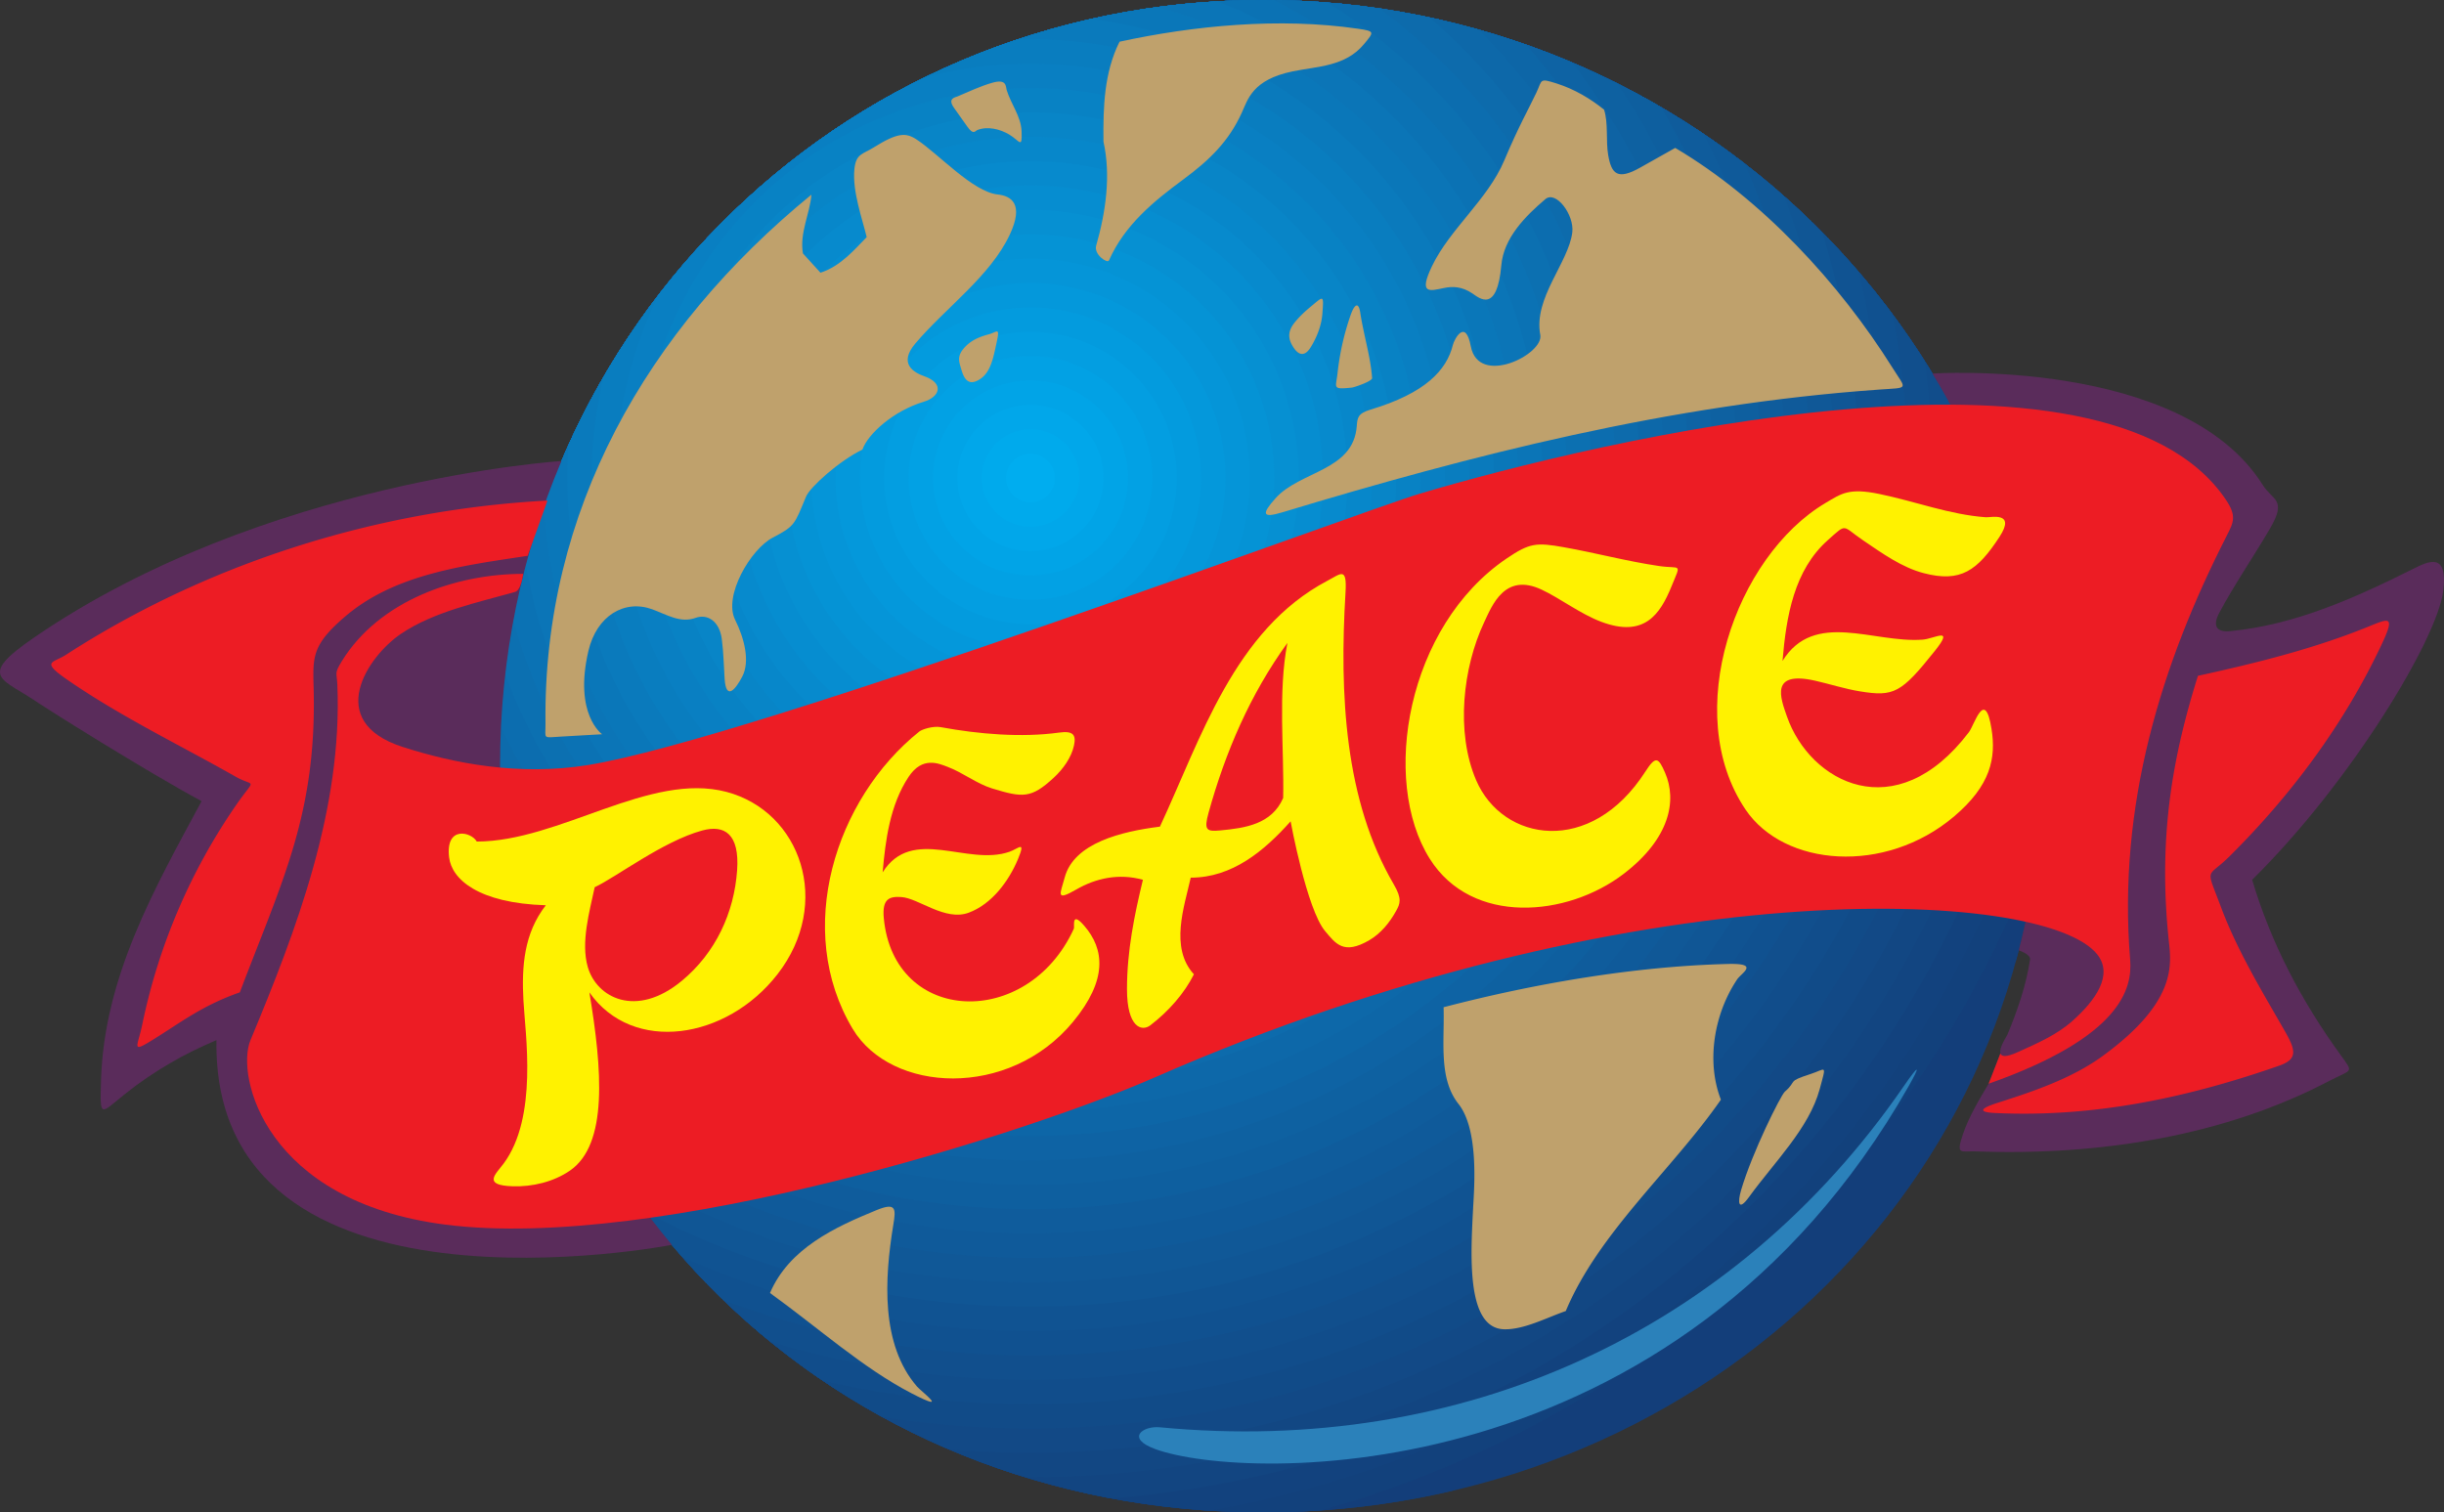 <svg xmlns="http://www.w3.org/2000/svg" width="432.462" height="267.68"><rect width="100%" height="100%" fill="#333333" stroke="none"/><defs><clipPath id="a"><path d="M177 255h273v268H177Zm0 0"/></clipPath><clipPath id="b"><path d="M312.152 255.004c76.098 0 137.79 60.625 137.79 135.406s-61.692 132.274-137.79 132.274c-76.097 0-135.066-57.493-135.066-132.274s58.969-135.406 135.066-135.406zm0 0"/></clipPath><clipPath id="c"><path d="M177 255h273v266H177Zm0 0"/></clipPath><clipPath id="d"><path d="M312.152 255.004c76.098 0 137.79 60.625 137.79 135.406s-61.692 132.274-137.79 132.274c-76.097 0-135.066-57.493-135.066-132.274s58.969-135.406 135.066-135.406zm0 0"/></clipPath><clipPath id="e"><path d="M177 255h271v262H177Zm0 0"/></clipPath><clipPath id="f"><path d="M312.152 255.004c76.098 0 137.79 60.625 137.79 135.406s-61.692 132.274-137.79 132.274c-76.097 0-135.066-57.493-135.066-132.274s58.969-135.406 135.066-135.406zm0 0"/></clipPath><clipPath id="g"><path d="M177 255h267v258H177Zm0 0"/></clipPath><clipPath id="h"><path d="M312.152 255.004c76.098 0 137.79 60.625 137.79 135.406s-61.692 132.274-137.79 132.274c-76.097 0-135.066-57.493-135.066-132.274s58.969-135.406 135.066-135.406zm0 0"/></clipPath><clipPath id="i"><path d="M177 255h263v253H177Zm0 0"/></clipPath><clipPath id="j"><path d="M312.152 255.004c76.098 0 137.79 60.625 137.79 135.406s-61.692 132.274-137.79 132.274c-76.097 0-135.066-57.493-135.066-132.274s58.969-135.406 135.066-135.406zm0 0"/></clipPath><clipPath id="k"><path d="M177 255h258v249H177Zm0 0"/></clipPath><clipPath id="l"><path d="M312.152 255.004c76.098 0 137.79 60.625 137.79 135.406s-61.692 132.274-137.79 132.274c-76.097 0-135.066-57.493-135.066-132.274s58.969-135.406 135.066-135.406zm0 0"/></clipPath><clipPath id="m"><path d="M177 255h254v245H177Zm0 0"/></clipPath><clipPath id="n"><path d="M312.152 255.004c76.098 0 137.79 60.625 137.79 135.406s-61.692 132.274-137.79 132.274c-76.097 0-135.066-57.493-135.066-132.274s58.969-135.406 135.066-135.406zm0 0"/></clipPath><clipPath id="o"><path d="M177 255h250v240H177Zm0 0"/></clipPath><clipPath id="p"><path d="M312.152 255.004c76.098 0 137.79 60.625 137.79 135.406s-61.692 132.274-137.79 132.274c-76.097 0-135.066-57.493-135.066-132.274s58.969-135.406 135.066-135.406zm0 0"/></clipPath><clipPath id="q"><path d="M177 255h245v236H177Zm0 0"/></clipPath><clipPath id="r"><path d="M312.152 255.004c76.098 0 137.79 60.625 137.79 135.406s-61.692 132.274-137.79 132.274c-76.097 0-135.066-57.493-135.066-132.274s58.969-135.406 135.066-135.406zm0 0"/></clipPath><clipPath id="s"><path d="M177 255h241v232H177Zm0 0"/></clipPath><clipPath id="t"><path d="M312.152 255.004c76.098 0 137.79 60.625 137.79 135.406s-61.692 132.274-137.79 132.274c-76.097 0-135.066-57.493-135.066-132.274s58.969-135.406 135.066-135.406zm0 0"/></clipPath><clipPath id="u"><path d="M177 255h237v227H177Zm0 0"/></clipPath><clipPath id="v"><path d="M312.152 255.004c76.098 0 137.79 60.625 137.79 135.406s-61.692 132.274-137.79 132.274c-76.097 0-135.066-57.493-135.066-132.274s58.969-135.406 135.066-135.406zm0 0"/></clipPath><clipPath id="w"><path d="M177 255h232v223H177Zm0 0"/></clipPath><clipPath id="x"><path d="M312.152 255.004c76.098 0 137.79 60.625 137.79 135.406s-61.692 132.274-137.79 132.274c-76.097 0-135.066-57.493-135.066-132.274s58.969-135.406 135.066-135.406zm0 0"/></clipPath><clipPath id="y"><path d="M177 255h228v219H177Zm0 0"/></clipPath><clipPath id="z"><path d="M312.152 255.004c76.098 0 137.79 60.625 137.79 135.406s-61.692 132.274-137.79 132.274c-76.097 0-135.066-57.493-135.066-132.274s58.969-135.406 135.066-135.406zm0 0"/></clipPath><clipPath id="A"><path d="M177 255h224v215H177Zm0 0"/></clipPath><clipPath id="B"><path d="M312.152 255.004c76.098 0 137.79 60.625 137.79 135.406s-61.692 132.274-137.79 132.274c-76.097 0-135.066-57.493-135.066-132.274s58.969-135.406 135.066-135.406zm0 0"/></clipPath><clipPath id="C"><path d="M177 255h220v210H177Zm0 0"/></clipPath><clipPath id="D"><path d="M312.152 255.004c76.098 0 137.79 60.625 137.79 135.406s-61.692 132.274-137.79 132.274c-76.097 0-135.066-57.493-135.066-132.274s58.969-135.406 135.066-135.406zm0 0"/></clipPath><clipPath id="E"><path d="M177 255h215v206H177Zm0 0"/></clipPath><clipPath id="F"><path d="M312.152 255.004c76.098 0 137.79 60.625 137.79 135.406s-61.692 132.274-137.79 132.274c-76.097 0-135.066-57.493-135.066-132.274s58.969-135.406 135.066-135.406zm0 0"/></clipPath><clipPath id="G"><path d="M177 255h211v202H177Zm0 0"/></clipPath><clipPath id="H"><path d="M312.152 255.004c76.098 0 137.79 60.625 137.79 135.406s-61.692 132.274-137.79 132.274c-76.097 0-135.066-57.493-135.066-132.274s58.969-135.406 135.066-135.406zm0 0"/></clipPath><clipPath id="I"><path d="M177 255h207v197H177Zm0 0"/></clipPath><clipPath id="J"><path d="M312.152 255.004c76.098 0 137.79 60.625 137.79 135.406s-61.692 132.274-137.79 132.274c-76.097 0-135.066-57.493-135.066-132.274s58.969-135.406 135.066-135.406zm0 0"/></clipPath><clipPath id="K"><path d="M177 255h202v193H177Zm0 0"/></clipPath><clipPath id="L"><path d="M312.152 255.004c76.098 0 137.79 60.625 137.79 135.406s-61.692 132.274-137.79 132.274c-76.097 0-135.066-57.493-135.066-132.274s58.969-135.406 135.066-135.406zm0 0"/></clipPath><clipPath id="M"><path d="M177 255h198v189H177Zm0 0"/></clipPath><clipPath id="N"><path d="M312.152 255.004c76.098 0 137.79 60.625 137.79 135.406s-61.692 132.274-137.79 132.274c-76.097 0-135.066-57.493-135.066-132.274s58.969-135.406 135.066-135.406zm0 0"/></clipPath><clipPath id="O"><path d="M177 255h194v184H177Zm0 0"/></clipPath><clipPath id="P"><path d="M312.152 255.004c76.098 0 137.79 60.625 137.79 135.406s-61.692 132.274-137.79 132.274c-76.097 0-135.066-57.493-135.066-132.274s58.969-135.406 135.066-135.406zm0 0"/></clipPath><clipPath id="Q"><path d="M177 255h189v180H177Zm0 0"/></clipPath><clipPath id="R"><path d="M312.152 255.004c76.098 0 137.79 60.625 137.79 135.406s-61.692 132.274-137.79 132.274c-76.097 0-135.066-57.493-135.066-132.274s58.969-135.406 135.066-135.406zm0 0"/></clipPath><clipPath id="S"><path d="M180 255h182v176H180Zm0 0"/></clipPath><clipPath id="T"><path d="M312.152 255.004c76.098 0 137.79 60.625 137.79 135.406s-61.692 132.274-137.79 132.274c-76.097 0-135.066-57.493-135.066-132.274s58.969-135.406 135.066-135.406zm0 0"/></clipPath><clipPath id="U"><path d="M184 255h174v171H184Zm0 0"/></clipPath><clipPath id="V"><path d="M312.152 255.004c76.098 0 137.79 60.625 137.79 135.406s-61.692 132.274-137.79 132.274c-76.097 0-135.066-57.493-135.066-132.274s58.969-135.406 135.066-135.406zm0 0"/></clipPath><clipPath id="W"><path d="M188 257h165v165H188Zm0 0"/></clipPath><clipPath id="X"><path d="M312.152 255.004c76.098 0 137.79 60.625 137.79 135.406s-61.692 132.274-137.79 132.274c-76.097 0-135.066-57.493-135.066-132.274s58.969-135.406 135.066-135.406zm0 0"/></clipPath><clipPath id="Y"><path d="M193 261h156v157H193Zm0 0"/></clipPath><clipPath id="Z"><path d="M312.152 255.004c76.098 0 137.79 60.625 137.79 135.406s-61.692 132.274-137.79 132.274c-76.097 0-135.066-57.493-135.066-132.274s58.969-135.406 135.066-135.406zm0 0"/></clipPath><clipPath id="aa"><path d="M197 266h148v147H197Zm0 0"/></clipPath><clipPath id="ab"><path d="M312.152 255.004c76.098 0 137.79 60.625 137.79 135.406s-61.692 132.274-137.79 132.274c-76.097 0-135.066-57.493-135.066-132.274s58.969-135.406 135.066-135.406zm0 0"/></clipPath><clipPath id="ac"><path d="M201 270h139v139H201Zm0 0"/></clipPath><clipPath id="ad"><path d="M312.152 255.004c76.098 0 137.79 60.625 137.79 135.406s-61.692 132.274-137.79 132.274c-76.097 0-135.066-57.493-135.066-132.274s58.969-135.406 135.066-135.406zm0 0"/></clipPath><clipPath id="ae"><path d="M206 274h130v131H206Zm0 0"/></clipPath><clipPath id="af"><path d="M312.152 255.004c76.098 0 137.79 60.625 137.79 135.406s-61.692 132.274-137.79 132.274c-76.097 0-135.066-57.493-135.066-132.274s58.969-135.406 135.066-135.406zm0 0"/></clipPath><clipPath id="ag"><path d="M210 279h122v121H210Zm0 0"/></clipPath><clipPath id="ah"><path d="M312.152 255.004c76.098 0 137.79 60.625 137.79 135.406s-61.692 132.274-137.79 132.274c-76.097 0-135.066-57.493-135.066-132.274s58.969-135.406 135.066-135.406zm0 0"/></clipPath><clipPath id="ai"><path d="M214 283h114v113H214Zm0 0"/></clipPath><clipPath id="aj"><path d="M312.152 255.004c76.098 0 137.79 60.625 137.79 135.406s-61.692 132.274-137.79 132.274c-76.097 0-135.066-57.493-135.066-132.274s58.969-135.406 135.066-135.406zm0 0"/></clipPath><clipPath id="ak"><path d="M219 287h104v105H219Zm0 0"/></clipPath><clipPath id="al"><path d="M312.152 255.004c76.098 0 137.79 60.625 137.79 135.406s-61.692 132.274-137.79 132.274c-76.097 0-135.066-57.493-135.066-132.274s58.969-135.406 135.066-135.406zm0 0"/></clipPath><clipPath id="am"><path d="M223 292h96v96h-96zm0 0"/></clipPath><clipPath id="an"><path d="M312.152 255.004c76.098 0 137.79 60.625 137.79 135.406s-61.692 132.274-137.79 132.274c-76.097 0-135.066-57.493-135.066-132.274s58.969-135.406 135.066-135.406zm0 0"/></clipPath><clipPath id="ao"><path d="M227 296h88v87h-88zm0 0"/></clipPath><clipPath id="ap"><path d="M312.152 255.004c76.098 0 137.79 60.625 137.79 135.406s-61.692 132.274-137.79 132.274c-76.097 0-135.066-57.493-135.066-132.274s58.969-135.406 135.066-135.406zm0 0"/></clipPath><clipPath id="aq"><path d="M232 300h78v79h-78zm0 0"/></clipPath><clipPath id="ar"><path d="M312.152 255.004c76.098 0 137.79 60.625 137.79 135.406s-61.692 132.274-137.79 132.274c-76.097 0-135.066-57.493-135.066-132.274s58.969-135.406 135.066-135.406zm0 0"/></clipPath><clipPath id="as"><path d="M236 305h70v70h-70zm0 0"/></clipPath><clipPath id="at"><path d="M312.152 255.004c76.098 0 137.79 60.625 137.79 135.406s-61.692 132.274-137.79 132.274c-76.097 0-135.066-57.493-135.066-132.274s58.969-135.406 135.066-135.406zm0 0"/></clipPath><clipPath id="au"><path d="M240 309h62v61h-62zm0 0"/></clipPath><clipPath id="av"><path d="M312.152 255.004c76.098 0 137.79 60.625 137.79 135.406s-61.692 132.274-137.79 132.274c-76.097 0-135.066-57.493-135.066-132.274s58.969-135.406 135.066-135.406zm0 0"/></clipPath><clipPath id="aw"><path d="M245 313h52v53h-52zm0 0"/></clipPath><clipPath id="ax"><path d="M312.152 255.004c76.098 0 137.79 60.625 137.79 135.406s-61.692 132.274-137.79 132.274c-76.097 0-135.066-57.493-135.066-132.274s58.969-135.406 135.066-135.406zm0 0"/></clipPath><clipPath id="ay"><path d="M249 318h44v44h-44zm0 0"/></clipPath><clipPath id="az"><path d="M312.152 255.004c76.098 0 137.79 60.625 137.79 135.406s-61.692 132.274-137.79 132.274c-76.097 0-135.066-57.493-135.066-132.274s58.969-135.406 135.066-135.406zm0 0"/></clipPath><clipPath id="aA"><path d="M253 322h36v35h-36zm0 0"/></clipPath><clipPath id="aB"><path d="M312.152 255.004c76.098 0 137.79 60.625 137.79 135.406s-61.692 132.274-137.79 132.274c-76.097 0-135.066-57.493-135.066-132.274s58.969-135.406 135.066-135.406zm0 0"/></clipPath><clipPath id="aC"><path d="M258 326h26v27h-26zm0 0"/></clipPath><clipPath id="aD"><path d="M312.152 255.004c76.098 0 137.79 60.625 137.79 135.406s-61.692 132.274-137.79 132.274c-76.097 0-135.066-57.493-135.066-132.274s58.969-135.406 135.066-135.406zm0 0"/></clipPath><clipPath id="aE"><path d="M262 330h18v19h-18zm0 0"/></clipPath><clipPath id="aF"><path d="M312.152 255.004c76.098 0 137.79 60.625 137.79 135.406s-61.692 132.274-137.79 132.274c-76.097 0-135.066-57.493-135.066-132.274s58.969-135.406 135.066-135.406zm0 0"/></clipPath><clipPath id="aG"><path d="M266 335h10v9h-10zm0 0"/></clipPath><clipPath id="aH"><path d="M312.152 255.004c76.098 0 137.79 60.625 137.79 135.406s-61.692 132.274-137.79 132.274c-76.097 0-135.066-57.493-135.066-132.274s58.969-135.406 135.066-135.406zm0 0"/></clipPath></defs><g clip-path="url(#a)" transform="translate(-88.605 -255.004)"><g clip-path="url(#b)"><path fill="#133e7a" d="M176.086 254.004H450.94v269.68H176.086v-269.68"/><path fill="#133e7a" d="M416.914 467.566c-17.668 20.157-38.582 35.774-61.277 46.762a193.828 193.828 0 0 1-35.196 12.992v-2.636h-92.437v4.261a193.35 193.35 0 0 1-18.149-5.043A192.814 192.814 0 0 1 175 508.391h.086V253.004H441.34v-6.512a186.412 186.412 0 0 1 4.336 8.426 193.338 193.338 0 0 1 12.996 35.195h-6.73v110.582h3.312c-7.922 23.942-20.668 46.72-38.34 66.871"/><path fill="#12417c" d="M413.672 464.723c-34.55 39.414-81.809 61.086-130.277 64.273-24.235 1.59-48.774-1.441-72.18-9.187a188.312 188.312 0 0 1-42.211-20.079h6.082V253.004h262.469v-4.442a186.33 186.33 0 0 1 4.242 8.239 189.498 189.498 0 0 1 12.703 34.41h-2.559v90.383h4.145a188.645 188.645 0 0 1-4.926 17.746c-7.75 23.406-20.21 45.68-37.488 65.383"/><path fill="#12427e" d="M410.43 461.883c-33.77 38.512-79.95 59.695-127.317 62.808-23.687 1.555-47.668-1.406-70.543-8.976a184.027 184.027 0 0 1-33.304-14.828 182.415 182.415 0 0 1-7.946-4.793h3.766v-243.09H433.77v-2.371a179.81 179.81 0 0 1 4.14 8.047c10.5 21.687 16.574 45.078 18.13 68.761 1.558 23.684-1.403 47.664-8.978 70.54-7.57 22.874-19.75 44.64-36.632 63.902"/></g></g><g clip-path="url(#c)" transform="translate(-88.605 -255.004)"><g clip-path="url(#d)"><path fill="#124581" d="M407.184 459.035c-32.98 37.621-78.086 58.313-124.356 61.352-23.133 1.52-46.555-1.375-68.898-8.77a179.488 179.488 0 0 1-32.532-14.48 177.873 177.873 0 0 1-7.761-4.684h1.449v-239.45H429.98v-.304a177.864 177.864 0 0 1 4.047 7.863c10.258 21.184 16.188 44.028 17.707 67.16 3.043 46.27-11.57 93.696-44.55 131.313"/></g></g><g clip-path="url(#e)" transform="translate(-88.605 -255.004)"><g clip-path="url(#f)"><path fill="#124783" d="M403.941 456.191c-32.195 36.727-76.23 56.922-121.394 59.891-22.582 1.484-45.45-1.34-67.262-8.559a175.594 175.594 0 0 1-31.754-14.136 176.711 176.711 0 0 1-14.972-9.563h6.527v-230.82h246.762v-5.742a173.712 173.712 0 0 1 8.297 15.183c10.011 20.68 15.804 42.977 17.289 65.563 2.964 45.164-11.297 91.46-43.493 128.183"/></g></g><g clip-path="url(#g)" transform="translate(-88.605 -255.004)"><g clip-path="url(#h)"><path fill="#124986" d="M400.695 453.352c-31.41 35.828-74.367 55.53-118.433 58.425-22.032 1.45-44.34-1.308-65.617-8.351a171.09 171.09 0 0 1-30.985-13.79 173.2 173.2 0 0 1-14.605-9.327h4.03V253.004h243.083v-3.492a173.318 173.318 0 0 1 8.098 14.816c9.765 20.172 15.414 41.93 16.863 63.961 2.894 44.063-11.02 89.23-42.434 125.063"/></g></g><g clip-path="url(#i)" transform="translate(-88.605 -255.004)"><g clip-path="url(#j)"><path fill="#114b88" d="M397.453 450.508c-30.625 34.93-72.512 54.14-115.473 56.965-21.48 1.41-43.234-1.278-63.976-8.145a167.11 167.11 0 0 1-44.45-22.54h1.532V253.005h239.402v-1.238a166.72 166.72 0 0 1 7.89 14.441c9.524 19.672 15.032 40.883 16.442 62.363 2.825 42.965-10.742 87.004-41.367 121.938"/></g></g><g clip-path="url(#k)" transform="translate(-88.605 -255.004)"><g clip-path="url(#l)"><path fill="#114d8b" d="M394.21 447.66c-29.839 34.04-70.651 52.758-112.51 55.508-20.934 1.375-42.126-1.242-62.34-7.934a162.795 162.795 0 0 1-43.31-21.964 165.239 165.239 0 0 1-6.679-5.008h5.715V253.004h231.328v-5.774a167.316 167.316 0 0 1 4.395 6.786 163.108 163.108 0 0 1 7.687 14.074 164.228 164.228 0 0 1 16.024 60.765c2.75 41.86-10.47 84.77-40.31 118.805"/></g></g><g clip-path="url(#m)" transform="translate(-88.605 -255.004)"><g clip-path="url(#n)"><path fill="#114f8d" d="M390.965 444.816c-29.055 33.145-68.79 51.372-109.55 54.047-20.38 1.34-41.017-1.21-60.696-7.722a158.663 158.663 0 0 1-42.172-21.387 162.947 162.947 0 0 1-6.5-4.879h3.039V253.004h227.762v-3.344a157.38 157.38 0 0 1 4.28 6.61 159.133 159.133 0 0 1 7.485 13.703c9.035 18.66 14.262 38.785 15.602 59.164 2.676 40.761-10.195 82.543-39.25 115.68"/></g></g><g clip-path="url(#o)" transform="translate(-88.605 -255.004)"><g clip-path="url(#p)"><path fill="#105190" d="M387.723 441.977c-56.54 64.488-154.657 70.933-219.145 14.394h6.508V253.004h224.2v-.914a152.758 152.758 0 0 1 4.16 6.433 152.63 152.63 0 0 1 7.284 13.332c8.793 18.157 13.875 37.735 15.18 57.567 2.606 39.656-9.918 80.308-38.187 112.555"/></g></g><g clip-path="url(#q)" transform="translate(-88.605 -255.004)"><g clip-path="url(#r)"><path fill="#105392" d="M384.48 439.133c-54.968 62.695-150.359 68.965-213.058 13.996h3.664V253.004H391.34v-4.566a149.833 149.833 0 0 1 15.508 25.296c8.547 17.653 13.492 36.692 14.757 55.97 2.532 38.554-9.64 78.077-37.125 109.429"/></g></g><g clip-path="url(#s)" transform="translate(-88.605 -255.004)"><g clip-path="url(#t)"><path fill="#105695" d="M381.234 436.285c-53.394 60.91-146.062 66.996-206.968 13.602h.82V253.004h212.812v-1.961a145.64 145.64 0 0 1 15.07 24.574c8.302 17.149 13.102 35.64 14.333 54.367 2.46 37.457-9.367 75.852-36.067 106.301"/></g></g><g clip-path="url(#u)" transform="translate(-88.605 -255.004)"><g clip-path="url(#v)"><path fill="#105897" d="M377.992 433.441c-51.828 59.118-141.765 65.028-200.883 13.2a142.017 142.017 0 0 1-5.386-4.97h3.363V253.005h204.93v-4.918a141.46 141.46 0 0 1 19.07 29.414 142.588 142.588 0 0 1 13.91 52.77c2.39 36.351-9.09 73.617-35.004 103.171"/></g></g><g clip-path="url(#w)" transform="translate(-88.605 -255.004)"><g clip-path="url(#x)"><path fill="#0f5a9a" d="M374.746 430.602c-50.254 57.324-137.469 63.054-194.793 12.796a139.837 139.837 0 0 1-10.144-9.84h5.277V253.005H376.71v-2.145a140.794 140.794 0 0 1 4.309 5.395 136.74 136.74 0 0 1 14.183 23.129c7.813 16.137 12.332 33.543 13.488 51.168 2.317 35.25-8.812 71.386-33.945 100.05"/></g></g><g clip-path="url(#y)" transform="translate(-88.605 -255.004)"><g clip-path="url(#z)"><path fill="#0f5c9c" d="M371.504 427.758c-48.688 55.531-133.176 61.082-188.707 12.394a135.135 135.135 0 0 1-9.828-9.53h2.117V253.003h193.848v-4.426a133.593 133.593 0 0 1 8.644 10.277 132.46 132.46 0 0 1 13.742 22.41 133.944 133.944 0 0 1 13.067 49.57c2.246 34.15-8.54 69.153-32.883 96.923"/></g></g><g clip-path="url(#A)" transform="translate(-88.605 -255.004)"><g clip-path="url(#B)"><path fill="#0e5f9f" d="M368.262 424.91c-47.117 53.742-128.88 59.113-182.621 12a130.4 130.4 0 0 1-13.836-14.113h3.28V254.289h-1.444c1.472-1.68 2.98-3.312 4.52-4.894v3.609H365.77v-1.488c2.98 3.199 5.77 6.52 8.37 9.945a128.224 128.224 0 0 1 13.294 21.684c7.328 15.132 11.562 31.449 12.648 47.972 2.172 33.047-8.266 66.926-31.82 93.793"/></g></g><g clip-path="url(#C)" transform="translate(-88.605 -255.004)"><g clip-path="url(#D)"><path fill="#0e61a1" d="M365.016 422.07c-45.543 51.95-124.582 57.14-176.532 11.598a125.581 125.581 0 0 1-17.28-18.531h3.882V267.176h-6.148a127.079 127.079 0 0 1 16.867-19.235v5.063h172.347v-3.102a122.194 122.194 0 0 1 4.457 4.551c2.883 3.094 5.578 6.3 8.09 9.613a123.912 123.912 0 0 1 12.852 20.961 125.214 125.214 0 0 1 12.226 46.371c2.102 31.95-7.988 64.696-30.761 90.672"/></g></g><g clip-path="url(#E)" transform="translate(-88.605 -255.004)"><g clip-path="url(#F)"><path fill="#0e63a4" d="M361.773 419.227c-43.972 50.156-120.289 55.171-170.445 11.195a121.237 121.237 0 0 1-16.687-17.89h.445V269.675h-2.629a122.64 122.64 0 0 1 16.281-18.574v1.902h161.836v-4.227c50.16 43.977 55.172 120.29 11.2 170.45"/></g></g><g clip-path="url(#G)" transform="translate(-88.605 -255.004)"><g clip-path="url(#H)"><path fill="#0d66a7" d="M358.531 416.383c-42.406 48.363-115.992 53.199-164.36 10.797a116.86 116.86 0 0 1-16.089-17.254 115.699 115.699 0 0 1-6.504-9.516h3.508V282.031h-5.406a117.083 117.083 0 0 1 13.691-19.21 117.07 117.07 0 0 1 17.254-16.09v6.273H347.73v-.98c48.368 42.402 53.204 115.992 10.801 164.359"/></g></g><g clip-path="url(#I)" transform="translate(-88.605 -255.004)"><g clip-path="url(#J)"><path fill="#0d68a9" d="M355.285 413.535c-40.832 46.578-111.695 51.235-158.27 10.402-11.644-10.21-20.667-22.296-27.019-35.41h5.09V284.16h-1.656a112.459 112.459 0 0 1 13.187-18.496 112.683 112.683 0 0 1 16.613-15.492v2.832h132.653v-4.863a113.412 113.412 0 0 1 9.004 7.125c46.578 40.836 51.234 111.695 10.398 158.27"/></g></g><g clip-path="url(#K)" transform="translate(-88.605 -255.004)"><g clip-path="url(#L)"><path fill="#0d6bac" d="M352.043 410.695c-39.266 44.785-107.398 49.258-152.184 9.996-11.199-9.812-19.875-21.433-25.976-34.043h1.203V305.66h-6.527c4.402-13.3 11.484-25.957 21.3-37.152a108.546 108.546 0 0 1 15.977-14.899 107.98 107.98 0 0 1 8.809-6.02v5.415h118.742v-1.344a108.887 108.887 0 0 1 8.656 6.848c44.785 39.265 49.262 107.402 10 152.187"/></g></g><g clip-path="url(#M)" transform="translate(-88.605 -255.004)"><g clip-path="url(#N)"><path fill="#0c6daf" d="M348.8 407.852c-37.695 42.992-103.105 47.289-146.097 9.597-10.75-9.426-19.078-20.578-24.937-32.683a103.284 103.284 0 0 1-6.934-18.77h4.254v-58.98h-2.43c4.227-12.766 11.024-24.914 20.45-35.664 9.421-10.75 20.578-19.079 32.68-24.938v6.59h96.339v-3.426a104.11 104.11 0 0 1 17.074 12.176c42.996 37.691 47.293 103.101 9.602 146.098"/></g></g><g clip-path="url(#O)" transform="translate(-88.605 -255.004)"><g clip-path="url(#P)"><path fill="#0c70b1" d="M345.555 405.008c-36.121 41.203-98.805 45.32-140.008 9.195-20.602-18.058-31.934-42.762-33.598-68.098-1.664-25.335 6.336-51.308 24.399-71.91 9.03-10.3 19.722-18.285 31.32-23.898v2.707h83.562v-4.102a97.952 97.952 0 0 1 8.762 4.43 99.465 99.465 0 0 1 16.363 11.664c41.204 36.125 45.325 98.809 9.2 140.012"/></g></g><g clip-path="url(#Q)" transform="translate(-88.605 -255.004)"><g clip-path="url(#R)"><path fill="#0b72b4" d="M342.313 402.16c-34.555 39.414-94.512 43.352-133.922 8.8-19.707-17.276-30.543-40.901-32.137-65.136-1.594-24.238 6.062-49.078 23.336-68.785 8.64-9.852 18.863-17.488 29.96-22.86a94.439 94.439 0 0 1 17.208-6.355v5.18h54.062v-3.508c11.703 3.875 22.84 10.106 32.692 18.746 39.414 34.551 43.351 94.508 8.8 133.918"/></g></g><g clip-path="url(#S)" transform="translate(-88.605 -255.004)"><g clip-path="url(#T)"><path fill="#0b75b7" d="M339.066 399.32c-32.976 37.618-90.214 41.38-127.832 8.399-37.62-32.98-41.379-90.219-8.398-127.836 16.488-18.809 39.043-29.153 62.176-30.672 23.133-1.524 46.847 5.781 65.66 22.273 37.617 32.98 41.375 90.215 8.394 127.836"/></g></g><g clip-path="url(#U)" transform="translate(-88.605 -255.004)"><g clip-path="url(#V)"><path fill="#0a77b9" d="M335.824 396.477c-31.41 35.824-85.922 39.406-121.746 7.996-35.828-31.41-39.41-85.918-8-121.746 15.703-17.914 37.184-27.766 59.219-29.215 22.031-1.446 44.613 5.511 62.527 21.215 35.828 31.41 39.41 85.921 8 121.75"/></g></g><g clip-path="url(#W)" transform="translate(-88.605 -255.004)"><g clip-path="url(#X)"><path fill="#0a7abc" d="M332.582 393.633c-29.84 34.035-81.625 37.437-115.66 7.597-34.035-29.84-37.442-81.625-7.602-115.66s81.625-37.437 115.66-7.597c34.04 29.84 37.442 81.62 7.602 115.66"/></g></g><g clip-path="url(#Y)" transform="translate(-88.605 -255.004)"><g clip-path="url(#Z)"><path fill="#097dbf" d="M329.336 390.79c-28.27 32.241-77.328 35.468-109.57 7.198-32.246-28.27-35.47-77.328-7.2-109.574 28.27-32.246 77.329-35.469 109.57-7.2 32.247 28.27 35.47 77.329 7.2 109.575"/></g></g><g clip-path="url(#aa)" transform="translate(-88.605 -255.004)"><g clip-path="url(#ab)"><path fill="#097fc2" d="M326.094 387.945c-26.7 30.453-73.031 33.496-103.485 6.797-30.457-26.699-33.5-73.031-6.8-103.484 26.699-30.453 73.03-33.496 103.488-6.797 30.45 26.695 33.496 73.027 6.797 103.484"/></g></g><g clip-path="url(#ac)" transform="translate(-88.605 -255.004)"><g clip-path="url(#ad)"><path fill="#0882c4" d="M322.852 385.102c-25.13 28.66-68.739 31.527-97.399 6.398-28.664-25.129-31.527-68.734-6.398-97.398s68.734-31.528 97.394-6.399c28.664 25.129 31.531 68.735 6.403 97.399"/></g></g><g clip-path="url(#ae)" transform="translate(-88.605 -255.004)"><g clip-path="url(#af)"><path fill="#0885c7" d="M319.605 382.258c-23.558 26.87-64.437 29.555-91.308 6-26.871-23.563-29.559-64.442-6-91.313 23.558-26.87 64.437-29.558 91.308-6 26.875 23.559 29.56 64.442 6 91.313"/></g></g><g clip-path="url(#ag)" transform="translate(-88.605 -255.004)"><g clip-path="url(#ah)"><path fill="#0787ca" d="M316.363 379.414c-21.988 25.078-60.144 27.586-85.222 5.598-25.082-21.989-27.59-60.145-5.602-85.223 21.988-25.078 60.145-27.586 85.223-5.598 25.082 21.989 27.59 60.141 5.601 85.223"/></g></g><g clip-path="url(#ai)" transform="translate(-88.605 -255.004)"><g clip-path="url(#aj)"><path fill="#078acd" d="M313.117 376.57c-20.414 23.285-55.847 25.614-79.133 5.2-23.289-20.418-25.617-55.848-5.199-79.137 20.414-23.285 55.848-25.613 79.137-5.2 23.285 20.415 25.613 55.848 5.195 79.137"/></g></g><g clip-path="url(#ak)" transform="translate(-88.605 -255.004)"><g clip-path="url(#al)"><path fill="#068dd0" d="M309.875 373.727c-18.844 21.496-51.55 23.644-73.047 4.796-21.496-18.843-23.644-51.55-4.8-73.046 18.843-21.497 51.55-23.645 73.046-4.801 21.496 18.847 23.649 51.554 4.801 73.05"/></g></g><g clip-path="url(#am)" transform="translate(-88.605 -255.004)"><g clip-path="url(#an)"><path fill="#0690d2" d="M306.633 370.883c-17.278 19.703-47.258 21.672-66.961 4.398-19.707-17.273-21.676-47.258-4.402-66.96 17.277-19.708 47.257-21.676 66.96-4.4 19.707 17.274 21.676 47.255 4.403 66.962"/></g></g><g clip-path="url(#ao)" transform="translate(-88.605 -255.004)"><g clip-path="url(#ap)"><path fill="#0593d5" d="M303.387 368.04c-15.703 17.913-42.957 19.702-60.871 3.995-17.914-15.703-19.707-42.957-4-60.87 15.703-17.915 42.96-19.704 60.875-4 17.91 15.702 19.703 42.96 3.996 60.874"/></g></g><g clip-path="url(#aq)" transform="translate(-88.605 -255.004)"><g clip-path="url(#ar)"><path fill="#0595d8" d="M300.145 365.195c-14.133 16.121-38.665 17.735-54.786 3.598-16.125-14.133-17.734-38.664-3.601-54.785 14.137-16.121 38.664-17.735 54.789-3.602 16.121 14.137 17.73 38.664 3.598 54.79"/></g></g><g clip-path="url(#as)" transform="translate(-88.605 -255.004)"><g clip-path="url(#at)"><path fill="#0498db" d="M296.898 362.352c-12.562 14.332-34.367 15.761-48.695 3.199-14.332-12.567-15.766-34.367-3.2-48.7 12.563-14.331 34.368-15.765 48.696-3.199 14.332 12.563 15.766 34.368 3.2 48.7"/></g></g><g clip-path="url(#au)" transform="translate(-88.605 -255.004)"><g clip-path="url(#av)"><path fill="#039bde" d="M293.656 359.508c-10.992 12.539-30.07 13.793-42.61 2.8-12.542-10.996-13.792-30.074-2.8-42.613 10.992-12.539 30.07-13.793 42.61-2.8 12.542 10.996 13.796 30.074 2.8 42.613"/></g></g><g clip-path="url(#aw)" transform="translate(-88.605 -255.004)"><g clip-path="url(#ax)"><path fill="#039ee1" d="M290.414 356.664c-9.426 10.746-25.777 11.82-36.523 2.399-10.75-9.422-11.825-25.778-2.403-36.524 9.426-10.75 25.778-11.824 36.528-2.398 10.746 9.421 11.82 25.773 2.398 36.523"/></g></g><g clip-path="url(#ay)" transform="translate(-88.605 -255.004)"><g clip-path="url(#az)"><path fill="#02a1e4" d="M287.172 353.82c-7.856 8.957-21.48 9.852-30.438 2-8.96-7.855-9.855-21.48-2-30.437 7.852-8.957 21.477-9.856 30.438-2 8.957 7.851 9.851 21.48 2 30.437"/></g></g><g clip-path="url(#aA)" transform="translate(-88.605 -255.004)"><g clip-path="url(#aB)"><path fill="#01a4e7" d="M283.926 350.977c-6.281 7.164-17.184 7.878-24.348 1.597-7.168-6.281-7.883-17.183-1.601-24.347 6.28-7.164 17.183-7.883 24.347-1.602 7.168 6.281 7.883 17.188 1.602 24.352"/></g></g><g clip-path="url(#aC)" transform="translate(-88.605 -255.004)"><g clip-path="url(#aD)"><path fill="#01a7ea" d="M280.684 348.133c-4.711 5.37-12.891 5.91-18.262 1.199-5.375-4.71-5.914-12.89-1.203-18.262 4.71-5.375 12.89-5.91 18.261-1.199 5.375 4.711 5.915 12.887 1.204 18.262"/></g></g><g clip-path="url(#aE)" transform="translate(-88.605 -255.004)"><g clip-path="url(#aF)"><path fill="#00aaec" d="M277.438 345.29a8.625 8.625 0 0 1-12.172.8c-3.582-3.14-3.942-8.594-.801-12.176a8.63 8.63 0 0 1 12.176-.8c3.582 3.14 3.937 8.593.796 12.175"/></g></g><g clip-path="url(#aG)" transform="translate(-88.605 -255.004)"><g clip-path="url(#aH)"><path fill="#00adef" d="M274.195 342.445a4.314 4.314 0 1 1-6.484-5.692 4.314 4.314 0 0 1 6.484 5.692"/></g></g><path fill="#bfa16c" d="M240.286 5.082c3.039.441 2.863.57 1.07 2.73-3.309 3.989-8.215 3.907-12.66 4.829-7.075 1.468-7.88 4.941-8.973 7.332-2.281 4.988-5.578 8.273-10.363 11.804-5.23 3.864-10.344 8.02-13.137 14.328-.258.583-2.707-1.058-2.258-2.632 1.696-5.922 2.633-12.407 1.293-18.399-.07-6.183.117-12.242 2.844-17.695 13.105-2.836 28.215-4.332 42.184-2.297m-70.848 11.981c2.05-.872 4.012-1.797 6.113-2.41 2.645-.766 2.395.69 2.57 1.261.754 2.48 2.551 4.695 2.645 7.316.121 3.23-.313 1.692-2.21.567-1.595-.938-3.755-1.496-5.575-.8-.48.183-.695.995-1.828-.602-.922-1.305-1.336-1.887-2.328-3.282-1.211-1.707.14-1.851.613-2.05m106.015-2.286c3.137.996 5.997 2.696 8.38 4.633.785 2.356.296 5.516.734 8.04.586 3.363 1.656 4.468 5.656 2.218 2.074-1.164 6.203-3.488 6.203-3.488 15.328 9.054 29.043 23.922 38.453 38.918 2.469 3.937 3 3.476-2.297 3.851-37.254 2.621-72.238 11.61-105.718 21.739-3.59 1.085-3.618.253-1.168-2.493 4.355-4.879 13.797-4.824 14.382-12.789.11-1.457.172-2.23 2.446-2.914 9.683-2.906 13.453-6.96 14.558-11.437.254-1.035 2.235-4.77 3.176.238 1.36 7.215 12.95 1.418 12.293-2.027-1.242-6.5 5-12.77 5.664-18.133.38-3.094-2.89-7.473-4.762-5.89-3.593 3.05-7.37 6.89-7.792 11.683-.754 8.582-3.883 5.86-5.118 5.015-1.875-1.273-3.543-1.273-5.004-.972-2.507.508-4.613 1.258-2.14-3.883 3.144-6.547 9.867-11.797 12.762-18.652 2.593-6.149 4.32-9.121 5.71-12.059 1.055-2.23.438-2.598 3.582-1.598M178.68 41.523c-3.457 7.375-11.367 12.965-16.715 19.274-3.047 3.598-.242 5.144 1.59 5.793 3.54 1.25 2.809 3.64-.121 4.523-5.32 1.598-9.875 5.692-10.828 8.457-4.09 1.973-9.274 6.64-9.965 8.301-2.063 4.938-1.941 5.219-5.89 7.27-3.915 2.039-8.786 10.32-6.673 14.554 1.653 3.309 2.66 7.38 1.27 10.04-1.21 2.32-2.852 4.28-3.121.464-.14-1.992-.188-4.726-.508-7.133-.418-3.109-2.516-4.484-4.664-3.703-2.652.965-5.035-.566-7.613-1.515-4.91-1.805-9.871 1.101-11.328 7.379-2.614 11.25 2.433 14.726 2.433 14.726l-7.062.402c-3.625.204-2.926.555-2.961-2.312-.461-37.484 17.808-69.68 47.058-93.594-.27 3.375-2.129 6.801-1.504 10.403l3.102 3.414c3.664-1.168 6.203-4.32 8.18-6.297-.782-3.258-2.57-8.13-2.176-12.04.281-2.741 1.41-2.581 3.41-3.831 4.223-2.637 5.688-2.664 7.59-1.414 3.914 2.57 9.953 9.261 14.34 9.734 2.422.258 4.707 1.672 2.156 7.105"/><path fill="#bfa16c" d="M240.7 55.352c.625 4.101 1.82 7.75 2.093 11.558.04.574-3.18 1.649-3.57 1.688-3.578.363-2.836.078-2.547-2.563a46.415 46.415 0 0 1 2.285-10.191c.746-2.153 1.45-2.399 1.739-.492m-6.707.164c-.153 2.07-.938 4.074-2.016 5.863-1.531 2.543-2.848.621-3.367-.332-.52-.953-.887-2.223.398-3.867.766-.985 1.774-1.953 2.793-2.797 2.438-2.016 2.45-2.352 2.192 1.133m-59.079 3.668c1.575-.422 2.079-1.48 1.395 1.632-.508 2.336-.961 4.883-2.695 6.141-2.739 1.984-3.301-.902-3.664-2.094-.336-1.113-.497-2.004.707-3.34 1.203-1.34 2.687-1.914 4.257-2.34M305.79 170.61c5.652-.141 2.374 1.562 1.574 2.761-4.13 6.18-5.442 14.621-2.852 21.254-8.586 12.379-21.621 23.5-27.45 37.414-3.421 1.188-7.429 3.32-10.91 3.227-6.695-.176-5.91-12.97-5.5-21.207.173-3.403 1.134-13.996-2.577-18.68-3.57-4.512-2.446-11.094-2.633-17.11 16.066-4.19 33.75-7.246 50.347-7.66"/><path fill="#2b81ba" d="M337.743 192.223c-41.102 72.246-117.508 69.988-133.262 64.27-5.375-1.95-2.254-4.169.773-3.876 53.266 5.086 101.551-16.687 131.645-60.414 2.762-4.012 2.945-3.676.844.02"/><path fill="#bfa16c" d="M321.993 192.762c-1.887 6.949-8 12.875-12.504 19.093-1.946 2.684-2.02.891-1.414-1.18 1.964-6.695 7.03-16.835 7.75-17.46 2.277-1.98.253-1.738 4.546-3.125 2.739-.883 2.875-1.942 1.622 2.672m-166.875 21.41c3.496-1.43 3.414-.2 2.957 2.586-1.582 9.594-2.25 21.21 4.191 28.648.77.887 6.016 4.805-.938 1.211-8.593-4.445-16.5-11.582-25.078-17.773 3.38-7.88 11.43-11.633 18.868-14.672"/><path fill="#5a2c5b" d="M357.215 168.203c2.692-10.437 4.121-21.418 4.121-32.797 0-25.324-7.074-49.023-19.386-69.293 0 0 44.214-2.93 58.441 19.723 1.734 2.758 4.324 2.5 1.309 7.664-2.989 5.11-6.407 10.09-9.02 14.992-1.195 2.25-.512 3.453 1.941 3.215 11.512-1.105 22.141-5.898 32.45-11.055 2.629-1.316 6.109-3.007 5.261 3.903-1.05 8.547-16.398 33.984-33.82 51.156 3.309 11.14 8.707 21.473 15.758 31.148 2.285 3.141 1.855 2.368-2.11 4.45-18.578 9.757-40.687 13.277-62.656 12.472-2.508-.093-3.476.781-2.136-3.117 1.03-3.008 2.828-6.039 4.52-8.86l2.081-5.359c-.297-.953 1.14-3.09 1.223-3.289 1.765-4.234 3.32-8.683 4.027-13.347.14-.91-2.004-1.606-2.004-1.606M99.344 81.598c-7.008 16.492-10.863 34.687-10.863 53.808 0 32.746 11.308 62.176 30.406 84.918 0 0-81.383 15.899-80.586-36.226-5.355 2.234-11.062 5.406-16.289 9.613-4.297 3.465-4.328 4.281-4.14-2.363.511-18.438 9.464-34.07 17.8-49.551-9.976-5.371-27.77-16.606-28.758-17.297-6.367-4.453-11.304-4.52-.863-11.68 40.617-27.86 93.293-31.222 93.293-31.222"/><path fill="#ed1c24" d="M93.371 98.371c-11.37 1.734-23.5 3.207-32.324 10.766-5.883 5.039-5.691 7.144-5.55 12.636.574 22.329-5.618 34.207-13.06 53.864-6.577 2.304-10.226 5.175-15.148 8.238-4.246 2.64-2.953 1.508-2.101-2.613a106.027 106.027 0 0 1 16.668-38.883c3.422-4.934 3.273-2.965-.184-4.93-9.84-5.59-20.09-10.492-29.59-17.023-5.007-3.45-2.75-3.024-.43-4.524C36.52 99.82 66.36 90.22 96.876 88.594l-3.504 9.777m325.218 12.734c3.977-1.593 5.39-2.488 2.914 2.793-6.418 13.7-15.676 26.446-27.043 37.711-4.02 3.989-4.215 1.57-1.453 8.961 2.899 7.75 7.313 14.973 11.305 21.95 1.95 3.41 2.273 4.945-1.027 6.101-15.743 5.496-32.551 9.246-50.422 8.36-1.22-.06-3.926-.336.52-1.762 6.194-1.985 13.148-4.278 18.694-8.328 13.227-9.657 12.125-16.239 11.68-20.461-1.976-18.805.89-33.164 5.164-46.817 10.176-2.226 20.219-4.718 29.668-8.508"/><path fill="#ed1c24" d="m351.887 191.805 2.082-5.36c.18.575.98.72 3.074-.23 3.348-1.524 6.864-3.016 9.692-5.54 4.12-3.679 7.246-8.14 4.37-11.757-9.437-11.871-82.773-15.082-166.784 21.777-21.832 9.582-88.047 30.875-125.567 26.043-31.789-4.093-37.09-26.27-34.433-32.64 8.152-19.575 16.308-40.899 15.37-62.957-.093-2.172-.581-1.883.805-4.137 6.579-10.668 20.094-15.438 32.082-15.438-.156.926-.5 2.926-1.449 3.196-6.578 1.879-14.332 3.465-20.187 7.422-5.856 3.953-13.68 15.511.297 20.011 8.972 2.89 20.55 5.188 32.77 3.215 29.14-4.703 136.882-44.96 147.222-48.035 31.242-9.297 121.105-30.777 142.61 1.031 1.98 2.934 1.402 4.004.136 6.492-11.535 22.63-19.293 47.622-17.05 74.989.417 5.07-1.61 13.648-25.04 21.918"/><path fill="#fff200" d="M332.559 87.43c6.371 1.312 12.426 3.656 18.84 4.117.883.062 5.367-1.055 2.402 3.48-3.91 5.98-6.851 8.121-13.39 6.418-3.872-1.008-7.31-3.488-10.72-5.797-3.827-2.593-2.777-3.14-6.238-.07-6.003 5.324-7.378 13.508-8.039 21.402 5.594-9.046 16.082-3.125 24.786-3.77 2.117-.155 5.718-2.448 2.144 2.024-5.937 7.434-7.219 8.106-13.223 7.13-2.687-.438-5.527-1.348-7.93-1.887-8.023-1.801-6.152 3.011-4.988 6.343 4.051 11.598 19.2 19.848 32.188 2.774.996-1.313 2.84-7.88 4.004-.594.828 5.18-.14 10.023-6.649 15.527-12.218 10.332-30.054 8.868-36.878-1.246-11.493-17.047-1.801-44.789 14.156-54.261 2.836-1.684 4.137-2.704 9.535-1.59m-55.801 9.43c5.66 1.003 11.121 2.488 16.813 3.32 3.882.57 3.957-.703 2.21 3.582-2.027 4.976-4.816 9.14-12.406 6.304-3.703-1.382-7.336-4.195-10.617-5.722-6.5-3.024-8.722 2.781-10.172 5.87-3.699 7.88-5.058 19.333-1.375 27.895 4.688 10.895 20.262 13.493 29.914-1.515 1.856-2.88 2.317-2.551 3.5.156 2.141 4.902.903 11.625-7.324 17.918-10.015 7.656-26.848 9.156-34.297-2.66-8.758-13.895-4.07-41.211 13.625-53.184 4.035-2.73 5.219-2.84 10.13-1.965m-49.704 44.375c.188-8.46-.941-18.8.754-27.449-6.633 9.184-10.961 19.293-13.95 30.043-.866 3.117-.35 3.371 2.009 3.152 4.52-.414 9.183-1.117 11.187-5.746l1.316 4.137c-4.699 5.262-10.34 9.965-17.671 9.965-1.13 5.074-3.762 12.406.562 17.105-1.691 3.383-4.512 6.582-7.707 9.024-1.523 1.164-4.137.398-4.137-6.39 0-6.77 1.317-13.16 2.82-19.364-4.28-1.184-8.331-.277-11.788 1.719-3.809 2.195-2.805.726-2.059-2.102 1.625-6.148 10.09-8.172 16.855-9.02 7.227-15.507 13.133-34.82 29.641-43.523 2.402-1.265 3.477-2.523 3.2 2.078-1.09 18.043-.15 36.817 8.542 51.664 1.5 2.563 1.106 3.43.43 4.664-1.14 2.086-2.742 4.043-4.781 5.227-4.528 2.629-5.91.621-7.797-1.613-3.258-3.864-6.11-19.434-6.11-19.434l-1.316-4.137"/><path fill="#fff200" d="M166.477 128.7c6.7 1.234 14.281 1.878 20.906.96 2.492-.344 3.074.363 2.653 2.3-.458 2.102-1.887 4.13-3.59 5.7-3.993 3.688-5.461 3.54-10.903 1.883-2.703-.824-5.183-2.82-7.906-3.836-1.523-.57-4.414-1.894-6.848 1.766-3.336 5.015-4.117 11.328-4.609 16.922 5.254-8.31 14.945-1.02 22.453-3.645 1.61-.566 2.918-2.113 1.492 1.316-1.59 3.817-4.597 7.946-8.718 9.473-4.184 1.55-8.848-2.57-11.918-2.773-2.106-.137-3.426.289-3.102 3.738 1.77 18.871 25.484 19.746 33.633 1.855.164-.359-.52-3.234 1.84-.504 3.562 4.122 4.183 9.528-1.985 16.993-11.34 13.722-32.203 12.586-38.988 1.257-10.465-17.472-3.113-40.718 11.797-52.644.469-.375 2.434-1.016 3.793-.762"/><path fill="#fff200" d="M104 171.129c1.563 5.46 8.559 9.137 16.61 2.496 6.039-4.98 9.289-12.098 9.82-19.566.461-6.47-2.223-8.149-6.18-7.067-6.925 1.887-15.226 8.27-19.02 10.035-.917 4.325-2.476 9.75-1.23 14.102l.29 4.508c2.277 13.668 3.328 26.894-3.442 31.55-2.879 1.981-6.625 2.891-10.16 2.77-5.363-.18-2.969-2.152-1.602-3.98 6.149-8.22 3.848-23.028 3.535-28.899-.328-6.055.094-11.887 3.961-16.855-12-.375-16.644-4.637-17.109-8.461-.687-5.703 3.95-4.52 4.89-2.82 14.641 0 30.598-12.383 44.188-8.786 13.16 3.485 18.8 19.707 9.016 32.285-9.004 11.579-25.606 14.133-33.278 3.196l-.289-4.508"/></svg>

